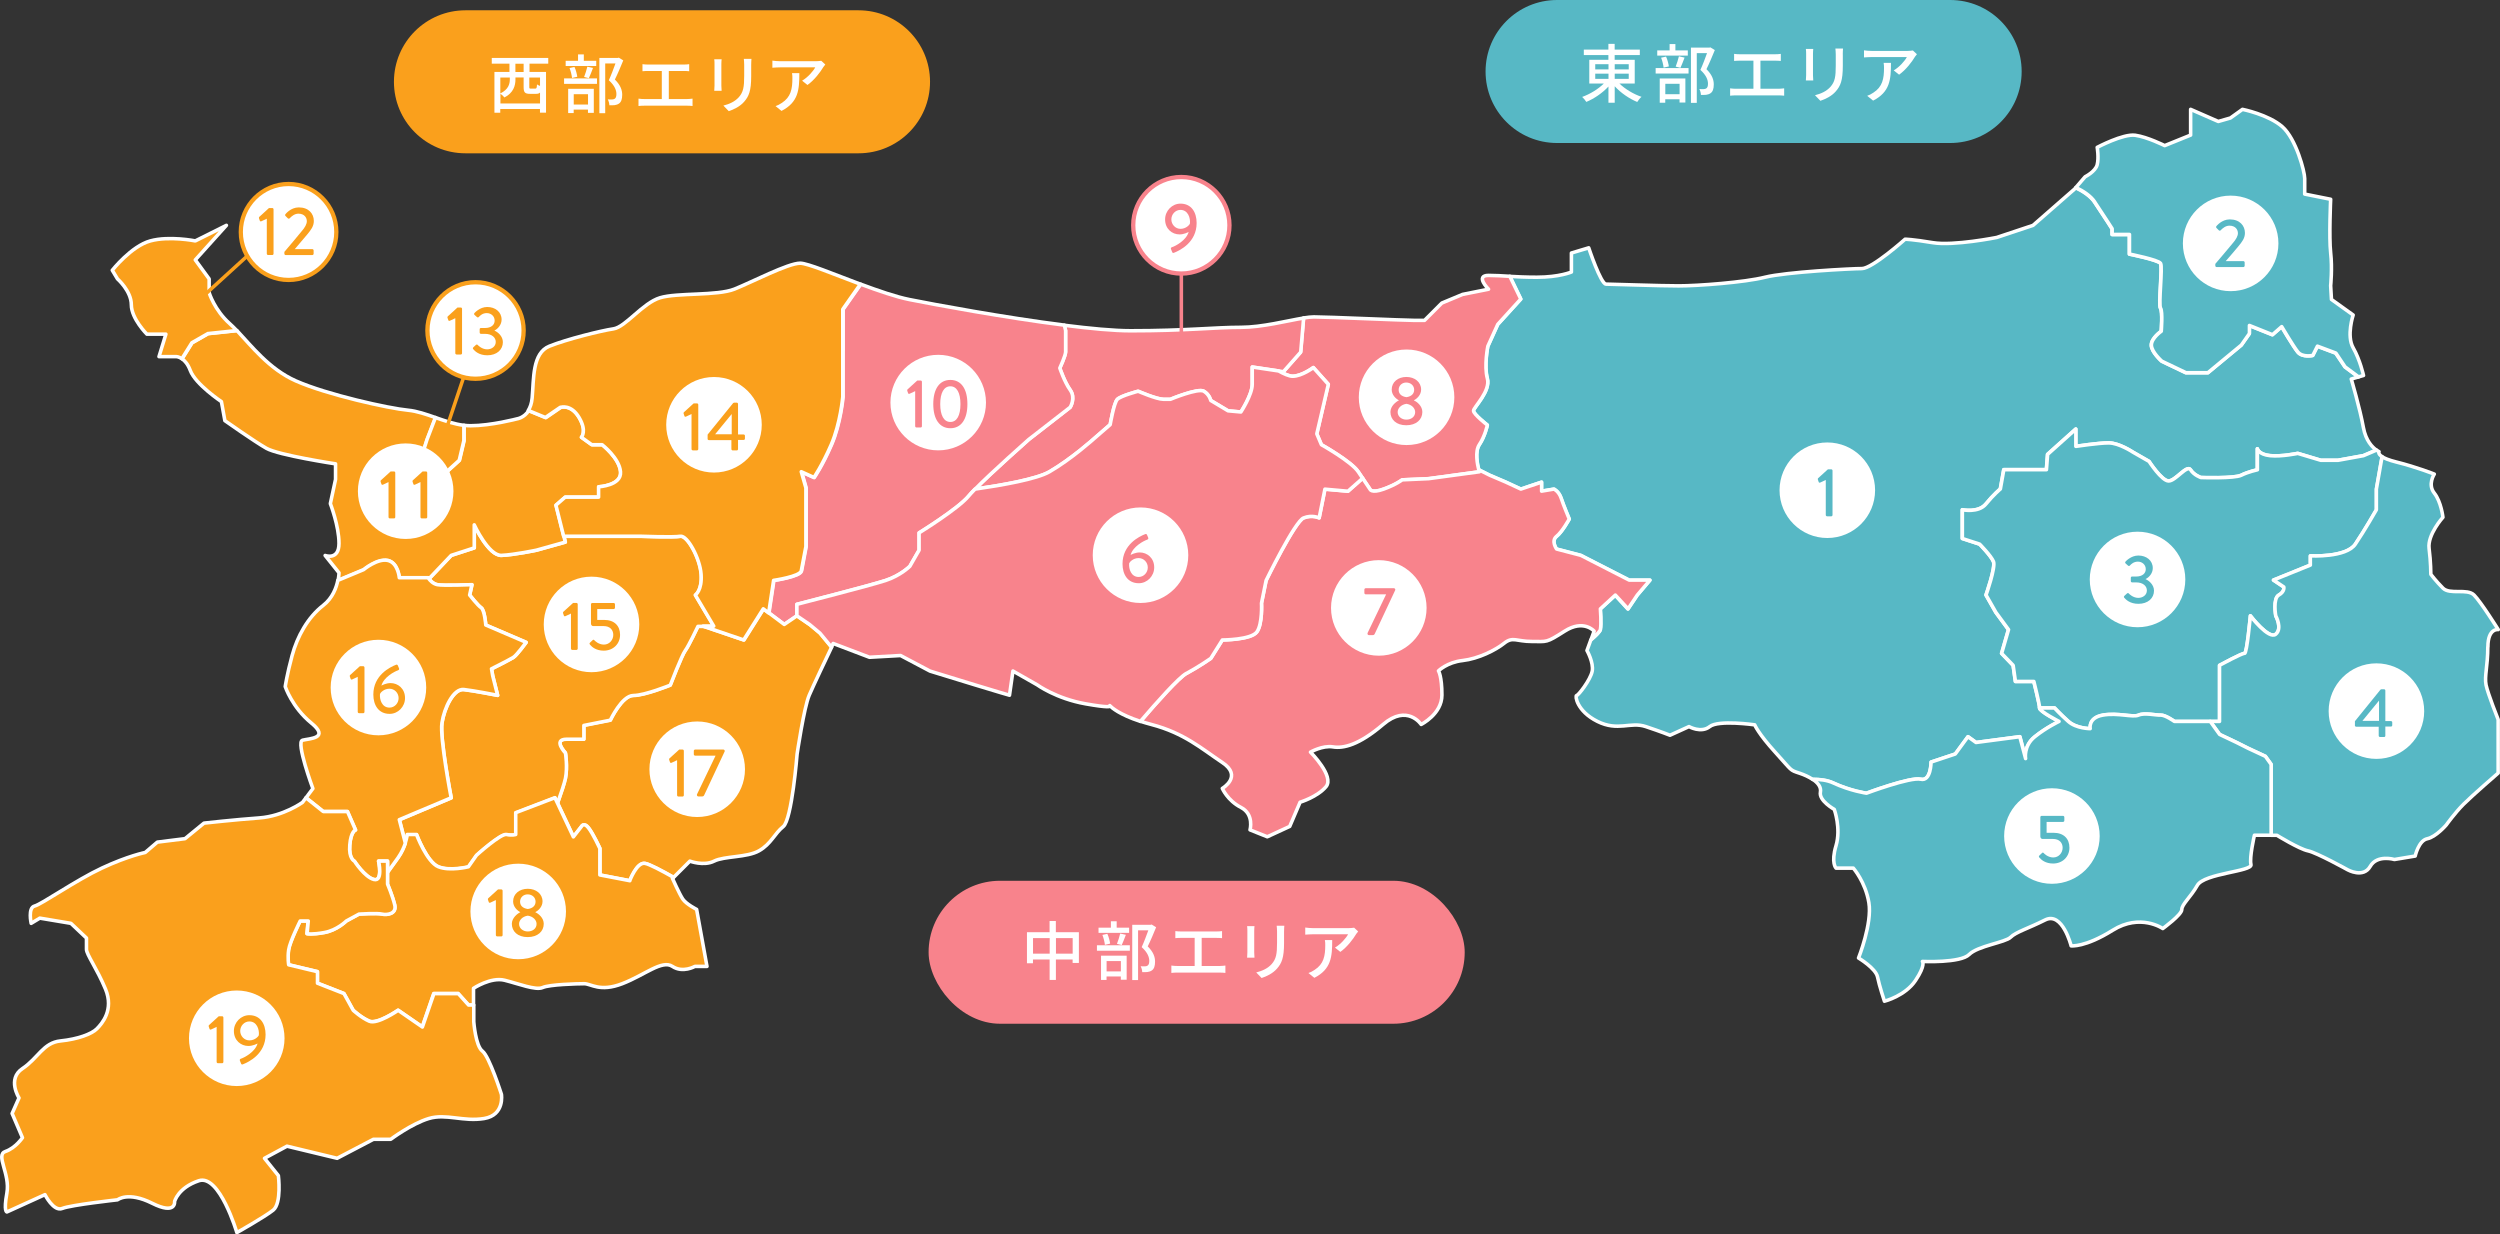 <?xml version="1.0" encoding="UTF-8"?><svg id="_レイヤー_2" xmlns="http://www.w3.org/2000/svg" viewBox="0 0 470.95 232.53"><rect x="0" y="0" width="470.95" height="232.53" fill="#333333" stroke="none"/><defs><style>.cls-1{stroke:#faa01c;stroke-miterlimit:10;}.cls-1,.cls-2,.cls-3,.cls-4,.cls-5{stroke-width:.67px;}.cls-1,.cls-5{fill:none;}.cls-6,.cls-4{fill:#f8838c;}.cls-7,.cls-3{fill:#faa01c;}.cls-8{fill:#fff;}.cls-9,.cls-2{fill:#57b8c5;}.cls-2,.cls-3,.cls-4{stroke:#fff;}.cls-2,.cls-3,.cls-4,.cls-5{stroke-linecap:square;stroke-linejoin:round;}.cls-5{stroke:#f8838c;}</style></defs><g id="_レイヤー_1-2"><g><g><path class="cls-2" d="m351.63,149.42s8.25-3.09,10.21-2.63c1.95.46,1.95-3.23,1.95-3.23l4.56-1.52,2.39-3.26,1.52,1.09,8.25-1.09,1.09,4.12s-.43-2.39,1.74-4.12c2.17-1.74,4.56-2.88,4.56-2.88,0,0-3.69-1.89-3.69-2.54s-1.09-4.99-1.09-4.99h-3.47l-.43-3.04-2.17-2.25,1.3-4.48-2.39-3.26-1.85-3.26s1.85-5.21,1.41-6.29c-.43-1.09-2.61-3.29-2.61-3.29l-3.26-1.06v-5.42s3.04.65,4.45-1.09,2.71-2.82,2.71-2.82l.65-3.64h8.03l.22-2.88,5.32-4.77v3.26s4.23-.65,6.19-.65,4.56,1.74,4.56,1.74l3.04,1.74s2.39,3.69,3.69,3.69,3.47-3.14,4.13-2.11,1.95,1.46,1.95,1.46c0,0,6.3.22,7.6-.43,1.3-.65,3.04-1.03,3.04-1.03v-3.96s.22,1.08,2.39,1.3,5.21-.43,5.21-.43l4.34,1.3h3.26l4.78-.87,2.45-1.05c-.71-.5-1.99-1.72-2.45-4.27-.65-3.58-2.28-9.11-2.28-9.11l1.35-.39-2.54-1.89-1.74-2.6-3.47-1.3-.87,1.74s-1.95.43-2.82-.65c-.87-1.09-3.04-4.77-3.04-4.77l-1.74,1.52-4.34-1.74v1.52l-1.52,2.17-6.3,5.21h-4.13l-4.55-2.17s-1.97-1.74-1.97-3.04,1.86-2.6,1.86-2.6c0,0,.31-3.69-.13-4.34s.43-7.81,0-8.46-5.86-1.74-5.86-1.74v-3.69h-3.26v-1.08s-1.09-1.74-3.26-4.99c-.77-1.15-2.14-2.06-3.58-2.75l-.22.25-7.82,6.84-6.84,2.28s-8.14,1.63-12.05.98c-3.91-.65-5.21-.65-5.21-.65,0,0-6.19,5.53-8.14,5.53s-14.33.65-18.24,1.63-12.7,1.63-16.28,1.63-12.7-.33-13.68-.33-3.26-6.84-3.26-6.84l-3.26.98v3.58s-2.28.98-6.51.98c-2.09,0-3.7-.08-5.11-.16l2.07,4.28-4.34,4.77-1.87,4.12s-.74,3.69-.09,6.08-2.61,5.43-2.61,6.08,2.61,2.69,2.61,2.69c0,0-.43,2.08-1.52,3.7-.87,1.29-.35,3.79-.1,4.73l2.06,1.03,3.04,1.3,2.82,1.31,3.91-1.31v1.7l2.34-.39s.92.43,1.35,1.73,1.52,3.91,1.52,3.91c0,0-1.3,2.39-2.39,3.26-1.09.87,0,2.39,0,2.39l4.56,1.19,9.12,4.67h3.91l-2.39,2.82-1.74,2.6-2.39-2.6-2.82,2.6s.22,2.82,0,3.91c-.07.37-.82,1.11-1.78,1.93l-.72,1.98s1.3,2.28.98,3.91c-.33,1.63-2.61,4.56-2.93,4.56s0,2.93,3.91,4.88c3.91,1.95,6.19,0,9.12.98s4.56,1.63,4.56,1.63l3.58-1.63s2.28,1.3,3.91,0,8.47-.33,8.47-.33c0,0,.65,1.63,3.91,5.21s2.61,3.26,4.56,3.91c.84.28,1.74.68,2.46,1.17,1.36,0,2.74.16,3.83.67,3.26,1.52,6.3,1.95,6.3,1.95l.02-.03Z"/><path class="cls-4" d="m241.76,70l-.9-.13c1,.56,1.99,1,2.63,1,1.74,0,3.91-1.63,3.91-1.63l2.82,3.15-2.17,9.33.87,2.05s5.65,3.16,6.95,5.11c.29.44.56.84.81,1.21.84,1.26,1.37,2.05,1.37,2.05,0,0,.22.87,2.61,0,2.39-.87,3.47-1.74,3.47-1.74l4.99-.22,9.55-1.3s-.04-.14-.1-.38c-.24-.94-.76-3.44.1-4.73,1.09-1.62,1.52-3.7,1.52-3.7,0,0-2.61-2.04-2.61-2.69s3.26-3.69,2.61-6.08c-.65-2.39.09-6.08.09-6.08l1.87-4.12,4.34-4.77-2.07-4.28c-1.45-.08-2.69-.17-4.01-.17-2.61,0,0,2.6,0,2.6l-4.89.98-3.91,1.63-3.26,3.26h-1.95c-1.95,0-16.28-.65-18.89-.65-.52,0-1.19.08-1.95.2l-.55,6.42-3.26,3.69h.01Z"/><path class="cls-4" d="m200.73,66.31c0,.65-1.09,3.04-1.09,3.04,0,0,.87,2.6,1.95,4.12,1.09,1.52,0,3.26,0,3.26l-7.82,6.08s-6.92,6.11-10.09,9.34c5.12-.74,11.63-1.89,14-3.26,4.13-2.39,8.47-6.29,8.47-6.29l2.99-2.6s.7-4.12,1.35-4.77,3.91-1.52,3.91-1.52c0,0,3.47,1.52,4.78,1.52h1.3s5.21-2.17,6.3-1.52,1.3,1.74,1.3,1.74l3.26,1.95,2.42.22s2.14-3.26,2.14-5.21v-3.26l4.97.74.9.13,3.26-3.69.55-6.42c-3.08.5-7.83,1.75-11.81,1.75-4.96,0-10.35.65-20.77.65-3.16,0-7.63-.42-12.51-1.04l.24,1.01v4.04h0Z"/><path class="cls-4" d="m158.82,66.09v8.68s-.43,4.99-2.17,9c-1.73,4-3.26,6.19-3.26,6.19l-2.39-1.08.87,3.04v11.07s-.65,3.47-.87,4.56c-.22,1.08-5.21,1.8-5.21,1.8l-.93,6.13,2.88,2.16,2.39-1.63v-2.17s13.9-3.56,16.72-4.49,4.56-2.67,4.56-2.67l1.74-3.04v-3.26s7.38-4.56,9.34-6.94c.27-.33.69-.78,1.2-1.3,3.17-3.22,10.09-9.34,10.09-9.34l7.82-6.08s1.09-1.74,0-3.26c-1.09-1.52-1.95-4.12-1.95-4.12,0,0,1.09-2.39,1.09-3.04v-4.04l-.24-1.01c-11.23-1.42-24.64-3.91-29.18-4.82-2.55-.51-5.9-1.67-9.17-2.89l-3.32,4.73v7.81h-.01Z"/><path class="cls-3" d="m152.52,117.63l-2.39-1.63-2.39,1.63-2.88-2.16-1.02-.77-3.69,5.86-7.66-2.6h-1.02s-1.74,3.69-2.39,4.56c-.65.87-2.82,6.51-2.82,6.51,0,0-4.78,1.95-6.95,1.95s-4.34,4.65-4.34,4.65l-4.99.99v2.6h-3.28c-2.63,0-.19,2.6-.19,2.6,0,0,.43,2.6,0,4.77-.17.87-.8,2.74-1.49,4.68l3.01,6.39,1.52-1.95s.43-.87,1.3.22,2.17,3.91,2.17,3.91v4.99l5.65,1.09s1.3-3.47,2.82-3.26c.82.12,3.3,1.44,5.4,2.63l3.07-3.07s2.61.98,4.56,0,6.19-.65,8.47-1.95,2.93-3.26,4.56-4.56,2.61-13.67,2.61-13.67c0,0,1.3-8.79,2.28-11.07.8-1.86,3.33-7.2,4.24-9.09l-2.17-2.63-1.95-1.63h-.04Z"/><path class="cls-3" d="m131.03,112.1s1.3-.87,1.09-3.91c-.22-3.04-2.61-7.38-3.91-7.16s-7.38,0-7.38,0h-14.6l.27,1.09-5.43,1.52s-4.13.87-6.58.98c-2.46.11-5.14-5.75-5.14-5.75v4.34l-4.34,1.41-4.21,4.43c.24.32.8.95,1.6,1.11,1.09.22,6.51,0,6.51,0l-.43,1.95s1.52,1.95,2.17,2.39c.65.43.87,3.26.87,3.26l7.6,3.26s-1.74,2.39-2.39,2.82-4.13,2.17-4.13,2.17l.22,1.3.93,3.69s-4.4-.87-6.36-1.09c-1.95-.22-3.69,3.47-4.13,6.29-.43,2.82,1.74,14.11,1.74,14.11l-9.77,4.12,1.14,4.43c.31-.95.38-1.61.38-1.61h1.74s1.95,5.21,4.13,6.08,5.65,0,5.65,0l1.52-2.17s4.56-4.12,5.65-3.91c1.09.22,1.74,0,1.74,0v-4.11l7.38-2.82.47.99c.69-1.94,1.31-3.81,1.49-4.68.43-2.17,0-4.77,0-4.77,0,0-2.44-2.6.19-2.6h3.28v-2.6l4.99-.99s2.17-4.65,4.34-4.65,6.95-1.95,6.95-1.95c0,0,2.17-5.64,2.82-6.51.65-.87,2.39-4.56,2.39-4.56h3.04l-3.47-5.86-.02-.04Z"/><path class="cls-3" d="m118.65,165.91l-5.65-1.09v-4.99s-1.3-2.82-2.17-3.91c-.87-1.09-1.3-.22-1.3-.22l-1.52,1.95-3.01-6.39-.47-.99-7.38,2.82v4.11s-.65.23-1.74,0c-1.09-.22-5.65,3.91-5.65,3.91l-1.52,2.17s-3.47.87-5.65,0-4.13-6.08-4.13-6.08h-1.74s-.07.66-.38,1.61c-.26.78-.67,1.75-1.36,2.73-.58.83-1.31,1.84-2,2.78v2.21s.92,2.17,1.35,3.91-1.52,1.95-2.39,1.74c-.87-.22-4.34,0-4.34,0l-2.39,1.3s-1.74,1.74-4.13,2.17-3.26.22-3.26.22l.22-2.39h-1.52s-1.95,3.91-2.17,5.43c-.22,1.52,0,2.82,0,2.82l5.43,1.3v2.17l4.99,1.95,1.74,3.15s1.52,1.41,3.04,2.06c1.52.65,5.43-2.06,5.43-2.06l4.56,3.15,2.17-6.29h4.56l1.95,2.17h.98v-3.15s3.26-2.17,5.86-1.52c2.61.65,5.86,1.95,7.17,1.37,1.3-.58,6.51-.72,7.82-.72s2.93,1.63,7.17,0,7.49-4.56,9.45-3.26c1.95,1.3,4.23,0,4.23,0h2.28l-1.95-10.74s-1.95-.98-2.61-1.95c-.65-.98-1.95-3.91-1.95-3.91l.19-.19c-2.1-1.19-4.58-2.52-5.4-2.63-1.52-.22-2.82,3.26-2.82,3.26v.02Z"/><path class="cls-3" d="m73.05,105.59c1.95.43,2.17,3.26,2.17,3.26h5.43s.05.08.14.2l4.21-4.43,4.34-1.41v-4.34s2.69,5.86,5.14,5.75c2.46-.11,6.58-.98,6.58-.98l5.43-1.52-.27-1.09-1.46-5.85,1.74-1.52h6.3v-1.95s4.34-.22,4.13-2.82c-.22-2.6-3.47-5.11-3.47-5.11h-1.95l-1.95-1.4s1.09-1.13-.43-3.71-3.47-1.93-3.47-1.93l-2.82,1.93-3.23-1.33c-.88,1.39-2.2,1.56-2.2,1.56,0,0-4.89,1.3-8.79,1.3-.39,0-.79-.03-1.19-.08v2.9l-.87,3.69-2.39,2.17-5.21-1.3,1.52-4.77,1.59-4.14c-1.8-.63-3.56-1.24-5.18-1.39-3.58-.33-15.31-2.93-21.17-5.53-5.03-2.23-8.38-6.62-11.08-9.47l-5.42.57-3.04,1.74-1.88,3.01c.51.35,1.1.99,1.55,2.2.98,2.6,5.86,5.86,5.86,5.86l.65,3.58s5.54,3.91,7.82,5.21,13.03,2.93,13.03,2.93v2.93l-.98,4.56s1.63,4.23,1.63,7.49-2.61,2.28-2.61,2.28l2.61,3.26s0,.61-.18,1.48l4.85-2.02s2.61-2.17,4.56-1.74l-.04-.03Z"/><path class="cls-3" d="m65.45,152.89l1.52,3.47s-.87.22-1.09,2.82c-.22,2.6.87,3.04.87,3.04,0,0,1.95,3.04,3.69,3.47,1.74.43.87-3.47.87-3.47h1.69v2.13c.69-.94,1.42-1.95,2-2.78.68-.98,1.1-1.95,1.36-2.73l-1.14-4.43,9.77-4.12s-2.17-11.28-1.74-14.11c.43-2.82,2.17-6.51,4.13-6.29,1.95.22,6.36,1.09,6.36,1.09l-.93-3.69-.22-1.3s3.47-1.74,4.13-2.17,2.39-2.82,2.39-2.82l-7.6-3.26s-.22-2.82-.87-3.26c-.65-.43-2.17-2.39-2.17-2.39l.43-1.95s-5.43.22-6.51,0c-.8-.16-1.36-.78-1.6-1.11-.09-.12-.14-.2-.14-.2h-5.43s-.22-2.82-2.17-3.26c-1.95-.43-4.56,1.74-4.56,1.74l-4.85,2.02c-.27,1.34-.97,3.32-2.75,4.71-2.93,2.28-4.89,5.86-5.86,9.44s-1.3,5.86-1.3,5.86c0,0,1.3,3.91,4.89,6.84s-.33,2.93-1.63,3.26,1.95,9.11,1.95,9.11l-1.3,1.74,3.26,2.6h4.56-.01Z"/><path class="cls-3" d="m86.3,187.18h-4.56l-2.17,6.29-4.56-3.15s-3.91,2.71-5.43,2.06c-1.52-.65-3.04-2.06-3.04-2.06l-1.74-3.15-4.99-1.95v-2.17l-5.43-1.3s-.22-1.3,0-2.82,2.17-5.43,2.17-5.43h1.52l-.22,2.39s.87.22,3.26-.22c2.39-.43,4.13-2.17,4.13-2.17l2.39-1.3s3.47-.22,4.34,0c.87.22,2.82,0,2.39-1.74s-1.35-3.91-1.35-3.91v-4.34h-1.69s.87,3.91-.87,3.47c-1.74-.43-3.69-3.47-3.69-3.47,0,0-1.09-.43-.87-3.04.22-2.6,1.09-2.82,1.09-2.82l-1.52-3.47h-4.56l-3.26-2.6-.65.87s-3.58,2.6-8.14,2.93c-4.56.33-10.42.98-10.42.98l-3.58,2.93-5.21.65-2.28,1.95s-3.26.65-8.14,2.93c-4.89,2.28-11.4,6.84-12.7,7.16s-.65,3.26-.65,3.26l1.63-.98,5.86.98,2.93,2.77v2.12c0,.98,1.95,3.58,3.58,7.49s-.65,6.51-1.63,7.49c-.98.98-3.58,1.95-6.84,2.28s-4.23,3.26-7.17,5.21c-2.93,1.95-.65,5.53-.65,5.53l-1.3,2.93,1.95,4.56s-1.3,1.95-3.22,2.6c-1.92.65.94,4.23.29,7.81-.65,3.58,0,3.58,0,3.58l7.17-3.26s1.63,3.26,3.26,2.6,10.42-1.63,10.42-1.63c0,0,1.95-1.63,6.51.65s4.23-.33,4.23-.33c0,0,.65-2.6,4.56-3.91,3.91-1.3,7.17,9.77,7.17,9.77,0,0,5.21-2.93,6.84-4.23s.98-6.51.98-6.51l-2.61-3.26,4.23-2.28,9.45,2.28,6.84-3.58h3.26s3.91-2.93,7.17-3.91c3.26-.98,6.51.65,10.42,0,3.91-.65,3.26-4.56,3.26-4.56,0,0-2.28-7.16-3.58-8.14s-1.63-5.53-1.63-5.53v-3.15h-.98l-1.95-2.17-.02.02Z"/><path class="cls-3" d="m39.18,62.84l5.42-.57c-.45-.47-.88-.9-1.29-1.27-2.93-2.6-3.91-5.86-3.91-5.86v-2.6l-2.61-3.58,5.86-6.51-5.86,2.93s-4.89-.98-8.47,0c-3.58.98-7.17,5.53-7.17,5.53l.98,1.63s2.61,2.28,2.61,4.88,2.93,5.53,2.93,5.53h3.58l-1.3,4.23h3.26s.47,0,1.05.4l1.88-3.01,3.04-1.74h0Z"/><path class="cls-4" d="m301.48,118.61c.22-1.09,0-3.91,0-3.91l2.82-2.6,2.39,2.6,1.74-2.6,2.39-2.82h-3.91l-9.12-4.67-4.56-1.19s-1.09-1.52,0-2.39,2.39-3.26,2.39-3.26c0,0-1.09-2.6-1.52-3.91s-1.35-1.73-1.35-1.73l-2.34.39v-1.7l-3.91,1.31-2.82-1.31-3.04-1.3-2.06-1.03c.06.23.1.38.1.38l-9.55,1.3-4.99.22s-1.09.87-3.47,1.74c-2.39.87-2.61,0-2.61,0,0,0-.52-.79-1.37-2.05l-2.76,2.44-4.34-.39-1.09,5.42s-1.3-.65-2.93,0c-1.63.65-7.06,11.78-7.06,11.78l-.87,4.27s.22,3.91-.87,5.42-6.51,1.52-6.51,1.52l-2.17,3.47s-2.17,1.52-4.56,2.82c-1.43.78-5.57,5.43-8.67,9.05.62.2,1.3.4,2.05.6,6.19,1.63,9.45,4.56,13.35,7.16,3.91,2.6,0,4.88,0,4.88,0,0,.98,2.28,3.51,3.58s1.71,4.23,1.71,4.23l3.25,1.3,4.23-1.95,1.95-4.56s3.26-.98,4.89-2.93-2.93-6.51-2.93-6.51c0,0,2.28-1.3,4.23-.98s4.89-.33,9.45-4.23c4.56-3.91,7.17,0,7.17,0,0,0,3.91-1.95,3.91-5.53s-.65-4.56-.65-4.56c0,0,1.63-1.63,4.56-1.95,2.93-.33,6.19-1.95,7.82-3.26,1.63-1.3,2.28-.33,5.21-.33s2.61.33,6.19-1.95c3.58-2.28,5.54,0,5.54,0l-.58,1.6c.95-.82,1.7-1.56,1.78-1.93l-.02.05Z"/><path class="cls-2" d="m416.37,135.91h1.76v-10.57s4.29-2.33,4.72-2.25,1.09-7.08,1.09-7.08c0,0,3.47,4.56,4.78,3.47s0-3.47,0-3.47c0,0-.58-3.26.58-3.91,1.16-.65.94-1.52.94-1.52l-1.95-1.3,6.95-2.82v-1.74s6.73.37,8.47-2.2,3.97-6.48,3.97-6.48v-3.9l1.07-6.1c-.85-.55-.59-.96-.59-.96,0,0-.19-.09-.48-.29l-2.45,1.05-4.78.87h-3.26l-4.34-1.3s-3.04.65-5.21.43c-2.17-.22-2.39-1.3-2.39-1.3v3.96s-1.74.38-3.04,1.03c-1.3.65-7.6.43-7.6.43,0,0-1.3-.43-1.95-1.46s-2.82,2.11-4.13,2.11-3.69-3.69-3.69-3.69l-3.04-1.74s-2.61-1.74-4.56-1.74-6.19.65-6.19.65v-3.26l-5.32,4.77-.22,2.88h-8.03l-.65,3.64s-1.3,1.08-2.71,2.82-4.45,1.09-4.45,1.09v5.42l3.26,1.06s2.17,2.2,2.61,3.29c.43,1.09-1.41,6.29-1.41,6.29l1.85,3.26,2.39,3.26-1.3,4.48,2.17,2.25.43,3.04h3.47s1.09,4.34,1.09,4.99h2.82s1.09,1.18,2.61,2.54,4.13,1.36,4.13,1.36c0,0-.43-2.06,2.39-2.55s5.65.49,6.73,0,3.26.05,4.13,0,2.61,1.19,2.61,1.19h6.76"/><path class="cls-2" d="m468.67,121.86c0-3.58,1.95-3.26,1.95-3.26,0,0-3.26-5.21-4.56-6.51s-4.56,0-5.86-1.3-2.28-2.6-2.28-2.6c0,0,0-2.28-.33-4.88s2.61-5.86,2.61-5.86c0,0-.33-2.93-1.63-4.56-1.3-1.63,0-3.58,0-3.58,0,0-3.26-1.3-7.17-2.28-1.39-.35-2.2-.69-2.67-1l-1.07,6.1v3.9s-2.23,3.91-3.97,6.48-8.47,2.2-8.47,2.2v1.74l-6.95,2.82,1.95,1.3s.22.87-.94,1.52c-1.16.65-.58,3.91-.58,3.91,0,0,1.3,2.39,0,3.47s-4.78-3.47-4.78-3.47c0,0-.65,7.16-1.09,7.08-.43-.08-4.72,2.25-4.72,2.25v10.57h-1.76l1.76,2.45,3.2,1.52,2.17,1.09,3.26,1.52,1.09,1.52v13.35h1.09s4.23,2.6,5.86,2.93,7.49,3.58,7.49,3.58c0,0,2.93,1.63,4.23-.65,1.3-2.28,4.56-1.3,4.56-1.3l3.91-.65s.65-2.93,2.28-3.26,3.58-2.6,3.58-2.6c0,0,1.63-2.28,3.26-3.91s6.51-5.86,6.51-5.86v-10.09s-1.95-4.88-2.28-6.51c-.33-1.63.33-3.58.33-7.16h.02Z"/><path class="cls-2" d="m426.76,142.48l-3.26-1.52-2.17-1.09-3.2-1.52-1.76-2.45h-6.76s-1.74-1.24-2.61-1.19-3.04-.49-4.13,0-3.91-.49-6.73,0-2.39,2.55-2.39,2.55c0,0-2.61,0-4.13-1.36-1.52-1.36-2.61-2.54-2.61-2.54h-2.82c0,.65,3.69,2.54,3.69,2.54,0,0-2.39,1.14-4.56,2.88-2.17,1.74-1.74,4.12-1.74,4.12l-1.09-4.12-8.25,1.09-1.52-1.09-2.39,3.26-4.56,1.52s0,3.69-1.95,3.23-10.21,2.63-10.21,2.63c0,0-3.04-.43-6.3-1.95-1.09-.51-2.48-.67-3.83-.67.97.66,1.63,1.48,1.45,2.41-.33,1.63,2.61,3.26,2.61,3.26,0,0,1.3,3.58.33,6.84-.98,3.26,0,4.23,0,4.23h3.26s2.28,2.6,2.93,6.51c.65,3.91-1.95,10.42-1.95,10.42,0,0,3.26,1.95,3.58,3.58.33,1.63,1.3,4.56,1.3,4.56,0,0,3.91-.98,5.86-3.91,1.95-2.93,1.3-3.58,1.3-3.58,0,0,7.17.33,8.79-1.3s6.84-2.28,7.82-3.26,3.26-1.63,6.51-3.26c3.26-1.63,4.89,4.88,4.89,4.88,0,0,2.61.33,7.82-2.93,5.21-3.26,9.45-.33,9.45-.33,0,0,3.58-2.6,3.58-3.58s1.63-2.28,2.93-4.56,10.42-2.6,10.1-3.91c-.33-1.3.65-5.53.65-5.53h3.15v-13.35l-1.09-1.52h.01Z"/><path class="cls-2" d="m394.63,38.1c2.17,3.26,3.26,4.99,3.26,4.99v1.08h3.26v3.69s5.43,1.08,5.86,1.74-.43,7.81,0,8.46.13,4.34.13,4.34c0,0-1.86,1.3-1.86,2.6s1.97,3.04,1.97,3.04l4.55,2.17h4.13l6.3-5.21,1.52-2.17v-1.52l4.34,1.74,1.74-1.52s2.17,3.69,3.04,4.77c.87,1.09,2.82.65,2.82.65l.87-1.74,3.47,1.3,1.74,2.6,2.54,1.89.93-.27s-.65-2.93-1.95-5.21c-1.3-2.28,0-6.18,0-6.18l-4.09-2.93-.15-2.6s.33-3.26,0-6.18c-.33-2.93,0-10.09,0-10.09l-4.89-.98v-2.93c0-1.3-1.63-7.49-4.23-9.77-2.61-2.28-7.49-3.26-7.49-3.26l-2.28,1.63-2.28.65-5.21-2.28v4.85l-4.89,1.98s-3.26-1.63-5.54-1.95-7.17,2.28-7.17,2.28c0,0,.33,1.95,0,3.26s-2.28,2.28-2.28,2.28l-1.74,2.02c1.45.69,2.81,1.6,3.58,2.75v.03Z"/><path class="cls-4" d="m223.53,126.85c2.39-1.3,4.56-2.82,4.56-2.82l2.17-3.47s5.43,0,6.51-1.52.87-5.42.87-5.42l.87-4.27s5.43-11.13,7.06-11.78,2.93,0,2.93,0l1.09-5.42,4.34.39,2.76-2.44c-.24-.37-.51-.77-.81-1.21-1.3-1.95-6.95-5.11-6.95-5.11l-.87-2.05,2.17-9.33-2.82-3.15s-2.17,1.63-3.91,1.63c-.64,0-1.63-.44-2.63-1l-4.97-.74v3.26c0,1.95-2.14,5.21-2.14,5.21l-2.42-.22-3.26-1.95s-.22-1.09-1.3-1.74c-1.09-.65-6.3,1.52-6.3,1.52h-1.3c-1.3,0-4.78-1.52-4.78-1.52,0,0-3.26.87-3.91,1.52s-1.35,4.77-1.35,4.77l-2.99,2.6s-4.34,3.91-8.47,6.29c-2.37,1.37-8.88,2.52-14,3.26-.51.52-.93.97-1.2,1.3-1.95,2.39-9.34,6.94-9.34,6.94v3.26l-1.74,3.04s-1.74,1.74-4.56,2.67c-2.82.93-16.72,4.49-16.72,4.49v2.17l2.39,1.63,1.95,1.63,2.17,2.63c.2-.42.32-.68.32-.68l6.84,2.6,5.86-.33,5.54,2.93s4.23,1.3,8.47,2.6c4.23,1.3,6.51,1.95,6.51,1.95l.65-4.56,4.56,2.6s3.58,2.6,9.12,3.58c4.41.78,4.69.52,4.62.39l-.06-.06s.04.03.06.06c.28.29,1.72,1.62,5.71,2.92,3.1-3.62,7.25-8.28,8.67-9.05h.03Z"/><path class="cls-3" d="m105.62,76.73s1.95-.65,3.47,1.93c1.52,2.58.43,3.71.43,3.71l1.95,1.4h1.95s3.26,2.51,3.47,5.11c.22,2.6-4.13,2.82-4.13,2.82v1.95h-6.3l-1.74,1.52,1.46,5.85h14.6s6.08.23,7.38,0c1.3-.22,3.69,4.12,3.91,7.16.22,3.04-1.09,3.91-1.09,3.91l3.47,5.86h-2.02l7.66,2.6,3.69-5.86,1.02.77.93-6.13s4.99-.72,5.21-1.8.87-4.56.87-4.56v-11.07l-.87-3.04,2.39,1.08s1.52-2.19,3.26-6.19c1.73-4,2.17-9,2.17-9v-16.49l3.32-4.73c-5.08-1.9-9.96-3.95-11.35-3.95-2.28,0-9.12,3.58-12.38,4.88-3.26,1.3-10.75.65-14.01,1.63s-6.51,5.53-8.79,5.86-8.79,1.95-12.05,3.26c-3.26,1.3-2.93,6.18-3.26,9.77-.09,1.03-.38,1.78-.73,2.34l3.23,1.33,2.82-1.93h.06Z"/><path class="cls-3" d="m78.91,87.58l5.21,1.3,2.39-2.17.87-3.69v-2.9c-1.77-.21-3.58-.84-5.35-1.46l-1.59,4.14-1.52,4.77h-.01Z"/></g><g><circle class="cls-8" cx="344.23" cy="92.35" r="9"/><path class="cls-9" d="m343.94,90.41l-1.04.49c-.12.05-.25.03-.29-.09l-.16-.46c-.04-.1-.01-.21.04-.26l1.85-1.68h.64c.13,0,.23.12.23.25v8.35c0,.13-.1.25-.23.25h-.79c-.14,0-.25-.12-.25-.25v-6.6Z"/></g><g><circle class="cls-8" cx="214.85" cy="104.59" r="9"/><path class="cls-6" d="m215.75,100.61c.16-.05.27.01.33.16l.22.53c.06.16,0,.3-.23.38-.6.2-2.67,1.27-3.09,2.87.1-.06.86-.48,1.73-.48,1.38,0,2.72,1.03,2.72,2.82,0,1.64-1.33,2.98-2.9,2.98-2.08,0-3.07-1.64-3.07-3.64,0-3.63,3.11-5.16,4.3-5.62h-.01Zm.47,6.29c0-.98-.77-1.77-1.73-1.77-1.03,0-1.7.75-1.78.99-.1,1.09.38,2.57,1.79,2.57.96,0,1.72-.82,1.72-1.79Z"/></g><g><circle class="cls-8" cx="259.74" cy="114.52" r="9"/><path class="cls-6" d="m257.61,119.27l3.51-7.31h-3.85c-.13,0-.25-.12-.25-.25v-.65c0-.13.12-.25.25-.25h5.32c.13,0,.25.12.25.25v.09l-3.82,8.15c-.12.26-.18.35-.51.35h-.6c-.17,0-.3-.12-.3-.25v-.14h0Z"/></g><g><circle class="cls-8" cx="264.97" cy="74.84" r="9"/><path class="cls-6" d="m263.51,75.44v-.04c-.56-.29-1.34-1-1.34-2.01,0-1.43,1.2-2.38,2.76-2.38s2.78.95,2.78,2.38c0,1-.78,1.72-1.34,2v.05c.6.27,1.57,1.05,1.57,2.17,0,1.42-1.14,2.5-3.03,2.5s-2.98-1.08-2.98-2.5c0-1.13,1.09-1.95,1.57-2.17h0Zm1.42,3.61c.92,0,1.66-.55,1.66-1.42,0-.69-.6-1.4-1.65-1.56-1.05.16-1.65.87-1.65,1.56,0,.86.78,1.42,1.64,1.42h0Zm1.47-5.62c0-.79-.64-1.37-1.5-1.37-.78,0-1.42.57-1.42,1.37,0,.7.44,1.24,1.46,1.39,1-.14,1.46-.7,1.46-1.39h0Z"/></g><g><circle class="cls-8" cx="176.74" cy="75.84" r="9"/><g><path class="cls-6" d="m172.4,73.68l-1.04.49c-.12.05-.25.03-.29-.09l-.16-.46c-.04-.1,0-.21.04-.26l1.85-1.68h.64c.13,0,.23.12.23.25v8.35c0,.13-.1.25-.23.25h-.79c-.14,0-.25-.12-.25-.25v-6.6h0Z"/><path class="cls-6" d="m175.81,76.12c0-2.85,1.17-4.55,3.22-4.55s3.21,1.7,3.21,4.55-1.17,4.55-3.21,4.55-3.22-1.7-3.22-4.55Zm5.12,0c0-2.13-.69-3.35-1.9-3.35s-1.91,1.22-1.91,3.35.69,3.37,1.91,3.37,1.9-1.21,1.9-3.37Z"/></g></g><g><circle class="cls-8" cx="76.42" cy="92.53" r="9"/><g><path class="cls-7" d="m73.19,90.81l-1.04.49c-.12.05-.25.03-.29-.09l-.16-.46c-.04-.1-.01-.21.04-.26l1.85-1.68h.64c.13,0,.23.12.23.25v8.35c0,.13-.1.25-.23.25h-.79c-.14,0-.25-.12-.25-.25,0,0,0-6.6,0-6.6Z"/><path class="cls-7" d="m79.21,90.81l-1.04.49c-.12.05-.25.03-.29-.09l-.16-.46c-.04-.1-.01-.21.04-.26l1.85-1.68h.64c.13,0,.23.12.23.25v8.35c0,.13-.1.25-.23.25h-.79c-.14,0-.25-.12-.25-.25,0,0,0-6.6,0-6.6Z"/></g></g><g><circle class="cls-8" cx="134.5" cy="80.02" r="9"/><g><path class="cls-7" d="m130.27,77.99l-1.04.49c-.12.05-.25.03-.29-.09l-.16-.46c-.04-.1,0-.21.04-.26l1.85-1.68h.64c.13,0,.23.12.23.25v8.35c0,.13-.1.25-.23.25h-.79c-.14,0-.25-.12-.25-.25v-6.6h0Z"/><path class="cls-7" d="m133.3,82.65v-.78l4.81-5.94s.14-.08.19-.08h.48c.13,0,.25.1.25.25v5.75h1.05c.14,0,.25.1.25.23v.55c0,.13-.1.25-.25.25h-1.05v1.72c0,.13-.1.25-.23.25h-.77c-.13,0-.25-.12-.25-.25v-1.69h-4.24c-.14,0-.25-.12-.25-.25h.01Zm4.54-.84v-3.82l-3.13,3.82h3.13Z"/></g></g><g><circle class="cls-8" cx="111.43" cy="117.63" r="9"/><g><path class="cls-7" d="m107.56,115.58l-1.04.49c-.12.05-.25.03-.29-.09l-.16-.46c-.04-.1-.01-.21.04-.26l1.85-1.68h.64c.13,0,.23.12.23.25v8.35c0,.13-.1.25-.23.25h-.79c-.14,0-.25-.12-.25-.25,0,0,0-6.6,0-6.6Z"/><path class="cls-7" d="m111.16,121.05c.17-.14.31-.31.48-.46.1-.09.21-.12.31,0,.09.12.82.84,1.81.84,1.07,0,1.77-.91,1.77-1.83s-.6-1.66-1.81-1.66h-1.99c-.26,0-.4-.25-.4-.46v-3.64c0-.13.1-.25.25-.25h4.02c.14,0,.25.12.25.25v.64c0,.13-.1.25-.25.25h-3.09v2.05h1.31c1.91,0,2.99,1.11,2.99,2.81s-1.3,2.98-3.08,2.98c-1.42,0-2.21-.69-2.54-1.08-.17-.2-.18-.29-.03-.44Z"/></g></g><g><circle class="cls-8" cx="71.29" cy="129.52" r="9"/><g><path class="cls-7" d="m67.39,127.5l-1.04.49c-.12.05-.25.03-.29-.09l-.16-.46c-.04-.1-.01-.21.04-.26l1.85-1.68h.64c.13,0,.23.12.23.25v8.35c0,.13-.1.25-.23.25h-.79c-.14,0-.25-.12-.25-.25,0,0,0-6.6,0-6.6Z"/><path class="cls-7" d="m74.62,125.22c.16-.05.27.01.33.16l.22.53c.06.16.01.3-.23.38-.6.2-2.67,1.27-3.09,2.87.1-.06.86-.48,1.73-.48,1.38,0,2.72,1.03,2.72,2.82,0,1.64-1.33,2.98-2.9,2.98-2.08,0-3.07-1.64-3.07-3.64,0-3.63,3.11-5.16,4.3-5.62h-.01Zm.47,6.29c0-.98-.77-1.77-1.73-1.77-1.03,0-1.7.75-1.78.99-.1,1.09.38,2.57,1.79,2.57.96,0,1.72-.82,1.72-1.79h0Z"/></g></g><g><circle class="cls-8" cx="131.34" cy="144.91" r="9"/><g><path class="cls-7" d="m127.55,143.2l-1.04.49c-.12.05-.25.03-.29-.09l-.16-.46c-.04-.1-.01-.21.04-.26l1.85-1.68h.64c.13,0,.23.12.23.25v8.35c0,.13-.1.25-.23.25h-.79c-.14,0-.25-.12-.25-.25v-6.6h0Z"/><path class="cls-7" d="m131.29,149.66l3.51-7.31h-3.85c-.13,0-.25-.12-.25-.25v-.65c0-.13.12-.25.25-.25h5.32c.13,0,.25.12.25.25v.09l-3.82,8.15c-.12.26-.18.35-.51.35h-.6c-.17,0-.3-.12-.3-.25v-.14h0Z"/></g></g><g><circle class="cls-8" cx="97.62" cy="171.7" r="9"/><g><path class="cls-7" d="m93.41,169.55l-1.04.49c-.12.05-.25.03-.29-.09l-.16-.46c-.04-.1-.01-.21.04-.26l1.85-1.68h.64c.13,0,.23.12.23.25v8.35c0,.13-.1.25-.23.25h-.79c-.14,0-.25-.12-.25-.25v-6.6h0Z"/><path class="cls-7" d="m98,171.86v-.04c-.56-.29-1.34-1-1.34-2.01,0-1.43,1.2-2.38,2.76-2.38s2.78.95,2.78,2.38c0,1-.78,1.72-1.34,2v.05c.6.27,1.57,1.05,1.57,2.17,0,1.42-1.14,2.5-3.03,2.5s-2.98-1.08-2.98-2.5c0-1.13,1.09-1.95,1.57-2.17h0Zm1.42,3.61c.92,0,1.66-.55,1.66-1.42,0-.69-.6-1.4-1.65-1.56-1.05.16-1.65.87-1.65,1.56,0,.86.78,1.42,1.64,1.42Zm1.47-5.62c0-.79-.64-1.37-1.5-1.37-.78,0-1.42.57-1.42,1.37,0,.7.44,1.24,1.46,1.39,1-.14,1.46-.7,1.46-1.39Z"/></g></g><g><circle class="cls-8" cx="44.6" cy="195.59" r="9"/><g><path class="cls-7" d="m40.81,193.44l-1.04.49c-.12.05-.25.03-.29-.09l-.16-.46c-.04-.1,0-.21.04-.26l1.85-1.68h.64c.13,0,.23.12.23.25v8.35c0,.13-.1.25-.23.25h-.79c-.14,0-.25-.12-.25-.25v-6.6h0Z"/><path class="cls-7" d="m45.41,199.43c.6-.19,2.68-1.27,3.11-2.86-.12.06-.87.47-1.73.47-1.39,0-2.73-1.03-2.73-2.82,0-1.64,1.33-2.98,2.91-2.98,2.07,0,3.06,1.64,3.06,3.65,0,3.63-3.11,5.15-4.3,5.62-.16.05-.27,0-.32-.16l-.22-.55c-.06-.16,0-.3.23-.38h-.01Zm3.35-4.42c.12-1.09-.38-2.59-1.79-2.59-.95,0-1.72.83-1.72,1.79s.77,1.78,1.73,1.78c1.04,0,1.72-.75,1.78-.99h0Z"/></g></g><g><circle class="cls-8" cx="420.21" cy="45.85" r="9"/><path class="cls-9" d="m417.31,49.72c.96-1.09,2.31-2.74,3.28-3.89.65-.73.99-1.38.99-1.9,0-.66-.46-1.42-1.6-1.42-.71,0-1.3.49-1.65.87-.1.1-.25.1-.35,0l-.44-.44c-.08-.08-.1-.23-.01-.34,0,0,.98-1.27,2.52-1.27,1.86,0,2.85,1.18,2.85,2.55,0,1-.55,1.69-1.25,2.54-.69.83-1.6,1.9-2.37,2.77h3.32c.13,0,.25.12.25.25v.62c0,.13-.12.25-.25.25h-5.03c-.14,0-.25-.12-.25-.25v-.34h0Z"/></g><g><circle class="cls-8" cx="402.67" cy="109.16" r="9"/><path class="cls-9" d="m400.18,112.26l.51-.47c.13-.1.25-.09.35.03.08.1.81.81,1.77.81.84,0,1.62-.53,1.62-1.4,0-.78-.66-1.52-2.05-1.52h-.73c-.14,0-.25-.09-.25-.27v-.56c0-.19.08-.27.26-.27h.73c1.22,0,1.83-.62,1.83-1.39,0-.87-.72-1.42-1.48-1.42s-1.25.44-1.51.73c-.08.1-.22.13-.34.03l-.48-.43c-.1-.09-.09-.25,0-.34,0,0,.99-1.14,2.41-1.14,1.51,0,2.72.92,2.72,2.38,0,1-.75,1.77-1.34,2.04v.04c.61.26,1.57,1.04,1.57,2.16,0,1.42-1.14,2.48-2.94,2.48-1.61,0-2.38-.82-2.67-1.16-.08-.09-.08-.23.01-.31v-.02Z"/></g><g><circle class="cls-8" cx="447.67" cy="133.96" r="9"/><path class="cls-9" d="m443.62,136.64v-.78l4.81-5.94s.14-.08.19-.08h.48c.13,0,.25.1.25.25v5.75h1.05c.14,0,.25.1.25.23v.55c0,.13-.1.25-.25.25h-1.05v1.72c.01.13-.1.25-.23.25h-.77c-.13,0-.25-.12-.25-.25v-1.69h-4.24c-.14,0-.25-.12-.25-.25h0Zm4.54-.84v-3.82l-3.13,3.82h3.13Z"/></g><g><circle class="cls-8" cx="386.54" cy="157.49" r="9"/><path class="cls-9" d="m384.19,161.15c.17-.14.31-.31.48-.46.1-.09.21-.12.31,0,.09.12.82.84,1.81.84,1.07,0,1.77-.91,1.77-1.83s-.6-1.66-1.81-1.66h-1.99c-.26,0-.4-.25-.4-.46v-3.64c0-.13.1-.25.25-.25h4.02c.14,0,.25.12.25.25v.64c0,.13-.1.25-.25.25h-3.09v2.05h1.31c1.91,0,2.99,1.11,2.99,2.81s-1.3,2.98-3.08,2.98c-1.42,0-2.21-.69-2.54-1.08-.17-.19-.18-.29-.03-.44h0Z"/></g><line class="cls-5" x1="222.54" y1="51.01" x2="222.54" y2="68.78"/><line class="cls-1" x1="83.57" y1="82.33" x2="87.38" y2="70.96"/><line class="cls-1" x1="35.81" y1="58.04" x2="48.02" y2="46.91"/><g><g><ellipse class="cls-8" cx="54.36" cy="43.7" rx="9" ry="9.04"/><path class="cls-7" d="m54.36,35.06c4.75,0,8.6,3.87,8.6,8.64s-3.85,8.64-8.6,8.64-8.6-3.87-8.6-8.64,3.85-8.64,8.6-8.64m0-.8c-5.19,0-9.4,4.24-9.4,9.44s4.22,9.44,9.4,9.44,9.4-4.24,9.4-9.44-4.22-9.44-9.4-9.44h0Z"/></g><g><path class="cls-7" d="m50.28,41.19l-1.04.49c-.12.05-.25.03-.29-.09l-.16-.46c-.04-.1,0-.21.04-.26l1.84-1.68h.63c.13,0,.23.12.23.25v8.35c0,.13-.1.25-.23.25h-.79c-.14,0-.25-.12-.25-.25v-6.6h.02Z"/><path class="cls-7" d="m53.56,47.46c.96-1.09,2.3-2.74,3.26-3.89.65-.73.98-1.38.98-1.9,0-.66-.45-1.42-1.59-1.42-.71,0-1.29.49-1.64.87-.1.1-.25.1-.35,0l-.44-.44c-.08-.08-.1-.23,0-.34,0,0,.97-1.27,2.51-1.27,1.85,0,2.83,1.18,2.83,2.55,0,1-.54,1.69-1.24,2.54-.69.83-1.59,1.9-2.35,2.77h3.3c.13,0,.25.12.25.25v.62c0,.13-.12.25-.25.25h-5.01c-.14,0-.25-.12-.25-.25v-.34Z"/></g></g><g><g><path class="cls-8" d="m89.58,71.36c-5,0-9.07-4.08-9.07-9.1s4.07-9.1,9.07-9.1,9.07,4.08,9.07,9.1-4.07,9.1-9.07,9.1Z"/><path class="cls-7" d="m89.58,53.57c4.78,0,8.66,3.89,8.66,8.69s-3.88,8.69-8.66,8.69-8.66-3.89-8.66-8.69,3.88-8.69,8.66-8.69m0-.81c-5.22,0-9.47,4.26-9.47,9.5s4.25,9.5,9.47,9.5,9.47-4.26,9.47-9.5-4.25-9.5-9.47-9.5h0Z"/></g><g><path class="cls-7" d="m85.79,59.93l-1.04.49c-.12.05-.25.03-.29-.09l-.16-.46c-.04-.1-.01-.21.04-.26l1.84-1.68h.63c.13,0,.23.12.23.25v8.35c0,.13-.1.25-.23.25h-.79c-.14,0-.25-.12-.25-.25v-6.6h.02Z"/><path class="cls-7" d="m89.15,65.44l.51-.47c.13-.1.25-.09.35.03.08.1.8.81,1.76.81.84,0,1.62-.53,1.62-1.4,0-.78-.66-1.52-2.05-1.52h-.73c-.14,0-.25-.09-.25-.27v-.56c0-.19.08-.27.26-.27h.73c1.22,0,1.83-.62,1.83-1.39,0-.87-.71-1.42-1.48-1.42s-1.24.44-1.5.73c-.08.1-.22.13-.34.03l-.48-.43c-.1-.09-.09-.25,0-.34,0,0,.98-1.14,2.4-1.14,1.5,0,2.71.92,2.71,2.38,0,1-.75,1.77-1.33,2.04v.04c.61.26,1.57,1.04,1.57,2.16,0,1.42-1.14,2.48-2.93,2.48-1.61,0-2.37-.82-2.66-1.16-.08-.09-.08-.23.01-.31v-.02Z"/></g></g><g><path class="cls-9" d="m293.32,0h74.05c7.44,0,13.47,6.03,13.47,13.47h0c0,7.44-6.03,13.47-13.47,13.47h-74.05c-7.44,0-13.47-6.03-13.47-13.47h0c0-7.44,6.03-13.47,13.47-13.47Z"/><g><path class="cls-8" d="m305.06,15.73c1.07,1.05,2.68,2.01,4.17,2.51-.28.23-.63.68-.81.97-1.49-.61-3.1-1.71-4.24-2.96v3.1h-1.18v-3.05c-1.13,1.22-2.69,2.29-4.17,2.9-.18-.29-.52-.71-.78-.94,1.45-.52,3.03-1.47,4.07-2.52h-2.73v-4.48h3.6v-.88h-4.63v-1.04h4.63v-1.08h1.18v1.08h4.74v1.04h-4.74v.88h3.78v4.48h-2.9,0Zm-4.55-2.66h2.5v-.97h-2.5v.97Zm0,1.79h2.5v-.98h-2.5v.98Zm3.67-2.76v.97h2.64v-.97h-2.64Zm2.64,1.78h-2.64v.98h2.64v-.98Z"/><path class="cls-8" d="m311.89,12.82h6.2v1.03h-6.2v-1.03Zm6.05-2.34h-5.75v-.98h2.33v-1.2h1.09v1.2h2.34v.98h0Zm-5.28,4.3h4.83v4.53h-1.1v-.61h-2.69v.65h-1.04v-4.58h0Zm.73-2.03c-.05-.51-.24-1.3-.47-1.88l.93-.21c.27.57.46,1.36.53,1.85l-.99.23h0Zm.32,3.04v1.95h2.69v-1.95h-2.69Zm1.95-3.24c.22-.52.47-1.37.61-1.94l1.07.24c-.27.68-.53,1.43-.78,1.93,0,0-.9-.23-.9-.23Zm7.38-3.12c-.47,1.15-1.05,2.54-1.58,3.6,1.11,1.1,1.38,2.05,1.38,2.87s-.18,1.38-.62,1.67c-.23.16-.5.24-.81.29-.28.04-.65.02-.99.02-.01-.33-.12-.8-.3-1.11.31.02.61.04.82.02.19-.01.35-.05.48-.13.24-.15.33-.46.33-.9,0-.7-.32-1.59-1.43-2.59.44-.95.91-2.22,1.25-3.16h-1.93v9.37h-1.1v-10.41h3.48l.18-.05.84.52h0Z"/><path class="cls-8" d="m327.75,10.22h6.63c.38,0,.76-.02,1.09-.07v1.33c-.34-.04-.74-.05-1.09-.05h-2.75v5.29h3.42c.39,0,.74-.05,1.05-.08v1.39c-.33-.05-.8-.06-1.05-.06h-8c-.35,0-.74.01-1.13.06v-1.39c.36.06.78.08,1.13.08h3.26v-5.29h-2.56c-.27,0-.76.01-1.08.05v-1.33c.31.05.8.07,1.08.07h0Z"/><path class="cls-8" d="m341.53,10.12v4.06c0,.32.02.74.05.98h-1.39c.01-.21.05-.63.05-.98v-4.06c0-.22-.01-.64-.05-.9h1.39c-.02.25-.05.56-.05.9Zm5.62.12v2.16c0,2.78-.44,3.8-1.33,4.82-.79.92-2.01,1.48-2.9,1.77l-1.01-1.05c1.15-.29,2.16-.75,2.91-1.58.85-.97,1-1.91,1-4.03v-2.08c0-.44-.04-.8-.07-1.11h1.44c-.02.31-.05.68-.05,1.11h0Z"/><path class="cls-8" d="m360.72,10.73c-.52.88-1.67,2.42-2.97,3.34l-1.01-.81c1.07-.62,2.12-1.82,2.47-2.51h-6.64c-.48,0-.91.04-1.43.07v-1.34c.45.06.95.11,1.43.11h6.77c.27,0,.81-.04,1.01-.08l.76.71c-.11.13-.3.36-.4.51h.01Zm-7.86,8.23l-1.12-.91c.35-.12.78-.32,1.16-.59,1.73-1.11,2.01-2.64,2.01-4.65,0-.33-.01-.62-.07-.97h1.38c0,3.16-.18,5.49-3.37,7.12h0Z"/></g></g><g><rect class="cls-6" x="174.93" y="165.92" width="100.99" height="26.93" rx="13.46" ry="13.46"/><g><path class="cls-8" d="m203.24,175.61v5.79h-1.18v-.65h-3.15v3.85h-1.18v-3.85h-3.14v.71h-1.13v-5.85h4.26v-2.11h1.18v2.11h4.34Zm-5.5,4.04v-2.93h-3.14v2.93h3.14Zm4.33,0v-2.93h-3.15v2.93h3.15Z"/><path class="cls-8" d="m206.64,178.07h6.2v1.03h-6.2v-1.03Zm6.05-2.34h-5.75v-.98h2.33v-1.2h1.09v1.2h2.34v.98h0Zm-5.28,4.3h4.83v4.53h-1.1v-.61h-2.69v.65h-1.04v-4.58h0Zm.73-2.03c-.05-.51-.24-1.3-.47-1.88l.93-.21c.27.57.46,1.36.53,1.85l-.99.23h0Zm.32,3.04v1.95h2.69v-1.95h-2.69Zm1.95-3.24c.22-.52.47-1.37.61-1.94l1.07.24c-.27.68-.53,1.43-.78,1.93l-.9-.23h0Zm7.38-3.12c-.47,1.15-1.05,2.54-1.58,3.6,1.11,1.1,1.38,2.05,1.38,2.87s-.18,1.38-.62,1.67c-.23.16-.5.24-.81.29-.28.04-.65.02-.99.02,0-.33-.12-.8-.3-1.11.31.02.61.04.82.02.19,0,.35-.05.48-.13.24-.15.33-.46.33-.9,0-.7-.32-1.59-1.43-2.59.44-.95.91-2.22,1.25-3.16h-1.93v9.37h-1.1v-10.42h3.48l.18-.05.84.52Z"/><path class="cls-8" d="m222.49,175.47h6.63c.38,0,.76-.02,1.09-.07v1.33c-.34-.04-.74-.05-1.09-.05h-2.75v5.29h3.42c.39,0,.74-.05,1.05-.08v1.39c-.33-.05-.8-.06-1.05-.06h-8c-.35,0-.74,0-1.13.06v-1.39c.36.06.78.08,1.13.08h3.26v-5.29h-2.56c-.27,0-.76,0-1.08.05v-1.33c.31.05.8.07,1.08.07Z"/><path class="cls-8" d="m236.27,175.37v4.06c0,.32.02.74.05.98h-1.39c0-.21.05-.63.05-.98v-4.06c0-.22,0-.64-.05-.9h1.39c-.02.25-.05.56-.05.9Zm5.62.12v2.16c0,2.78-.44,3.8-1.33,4.82-.79.92-2.01,1.48-2.9,1.77l-1.01-1.05c1.15-.29,2.16-.75,2.91-1.58.85-.97,1.01-1.91,1.01-4.03v-2.08c0-.44-.04-.8-.07-1.11h1.44c-.02.31-.05.68-.05,1.11h0Z"/><path class="cls-8" d="m255.46,175.98c-.52.88-1.67,2.42-2.97,3.34l-1.01-.81c1.07-.62,2.12-1.82,2.47-2.51h-6.64c-.48,0-.91.04-1.43.07v-1.34c.45.06.95.11,1.43.11h6.77c.27,0,.81-.04,1.01-.08l.76.71c-.11.13-.3.36-.4.51h0Zm-7.86,8.23l-1.12-.91c.35-.12.78-.32,1.16-.59,1.73-1.11,2.01-2.64,2.01-4.65,0-.33,0-.62-.07-.97h1.38c0,3.16-.18,5.49-3.37,7.12h0Z"/></g></g><g><path class="cls-7" d="m87.68,1.94h74.05c7.44,0,13.47,6.03,13.47,13.47h0c0,7.44-6.03,13.47-13.47,13.47h-74.05c-7.44,0-13.47-6.03-13.47-13.47h0c0-7.44,6.03-13.47,13.47-13.47Z"/><g><path class="cls-8" d="m99.75,12v1.55h3.11v7.67h-1.14v-.68h-7.48v.7h-1.1v-7.69h2.83v-1.55h-3.33v-1.09h10.64v1.09h-3.54.01Zm1.98,7.49v-2.05c-.18.18-.42.24-.76.24h-1.11c-1.01,0-1.22-.29-1.22-1.3v-1.79h-1.54v.39c0,1.15-.38,2.52-2.08,3.38-.13-.19-.51-.54-.75-.7v1.83h7.48-.02Zm-7.48-4.89v3c1.53-.75,1.79-1.78,1.79-2.65v-.35h-1.79Zm4.39-2.59h-1.55v1.55h1.55v-1.55Zm3.09,2.59h-2.02v1.79c0,.28.04.3.31.3h.81c.24,0,.29-.1.33-.79.12.1.35.21.57.28v-1.59h0Z"/><path class="cls-8" d="m106.26,14.77h6.2v1.03h-6.2v-1.03Zm6.05-2.34h-5.75v-.98h2.33v-1.2h1.09v1.2h2.34v.98h0Zm-5.28,4.3h4.83v4.53h-1.1v-.61h-2.69v.65h-1.04v-4.58h0Zm.73-2.03c-.05-.51-.24-1.3-.47-1.88l.93-.21c.27.57.46,1.36.53,1.85l-.99.23h0Zm.32,3.04v1.95h2.69v-1.95h-2.69Zm1.95-3.24c.22-.52.47-1.37.61-1.94l1.07.24c-.27.68-.53,1.43-.78,1.93l-.9-.23Zm7.38-3.12c-.47,1.15-1.05,2.54-1.58,3.6,1.11,1.1,1.38,2.05,1.38,2.87s-.18,1.38-.62,1.67c-.23.16-.5.24-.81.29-.28.04-.65.02-.99.02-.01-.33-.12-.8-.3-1.11.31.02.61.04.82.02.19-.01.35-.05.48-.13.24-.15.33-.46.33-.9,0-.7-.32-1.59-1.43-2.59.44-.95.91-2.22,1.25-3.16h-1.93v9.37h-1.1v-10.42h3.48l.18-.05s.84.52.84.52Z"/><path class="cls-8" d="m122.11,12.16h6.63c.38,0,.76-.02,1.09-.07v1.33c-.34-.04-.74-.05-1.09-.05h-2.75v5.29h3.42c.39,0,.74-.05,1.05-.08v1.39c-.33-.05-.8-.06-1.05-.06h-8c-.35,0-.74.01-1.13.06v-1.39c.36.06.78.08,1.13.08h3.26v-5.29h-2.56c-.27,0-.76.01-1.08.05v-1.33c.31.05.8.07,1.08.07Z"/><path class="cls-8" d="m135.89,12.07v4.06c0,.32.02.74.05.98h-1.39c0-.21.05-.63.05-.98v-4.06c0-.22,0-.64-.05-.9h1.39c-.02.25-.05.56-.05.9Zm5.62.12v2.16c0,2.78-.44,3.8-1.33,4.82-.79.92-2.01,1.48-2.9,1.77l-1.01-1.05c1.15-.29,2.16-.75,2.91-1.58.85-.97,1.01-1.91,1.01-4.03v-2.08c0-.44-.04-.8-.07-1.11h1.44c-.02.31-.05.68-.05,1.11h0Z"/><path class="cls-8" d="m155.08,12.67c-.52.88-1.67,2.42-2.97,3.34l-1.01-.81c1.07-.62,2.12-1.82,2.47-2.51h-6.64c-.48,0-.91.04-1.43.07v-1.34c.45.06.95.11,1.43.11h6.77c.27,0,.81-.04,1.01-.08l.76.71c-.11.13-.3.36-.4.51h0Zm-7.86,8.23l-1.12-.91c.35-.12.78-.32,1.16-.59,1.73-1.11,2.01-2.64,2.01-4.65,0-.33,0-.62-.07-.97h1.38c0,3.16-.18,5.49-3.37,7.12h0Z"/></g></g><g><g><path class="cls-8" d="m222.54,51.54c-5,0-9.07-4.08-9.07-9.1s4.07-9.1,9.07-9.1,9.07,4.08,9.07,9.1-4.07,9.1-9.07,9.1h0Z"/><path class="cls-6" d="m222.54,33.75c4.78,0,8.66,3.89,8.66,8.69s-3.88,8.69-8.66,8.69-8.66-3.89-8.66-8.69,3.88-8.69,8.66-8.69m0-.81c-5.22,0-9.47,4.26-9.47,9.5s4.25,9.5,9.47,9.5,9.47-4.26,9.47-9.5-4.25-9.5-9.47-9.5h0Z"/></g><path class="cls-6" d="m220.82,46.55c.6-.19,2.67-1.27,3.1-2.86-.12.06-.87.47-1.72.47-1.39,0-2.72-1.03-2.72-2.82,0-1.64,1.32-2.98,2.9-2.98,2.06,0,3.04,1.64,3.04,3.65,0,3.63-3.1,5.15-4.29,5.62-.16.05-.27,0-.32-.16l-.22-.55c-.07-.16,0-.3.23-.38h0Zm3.34-4.42c.12-1.09-.38-2.59-1.79-2.59-.95,0-1.71.83-1.71,1.79s.76,1.78,1.72,1.78c1.04,0,1.71-.75,1.77-.99h0Z"/></g></g></g></svg>